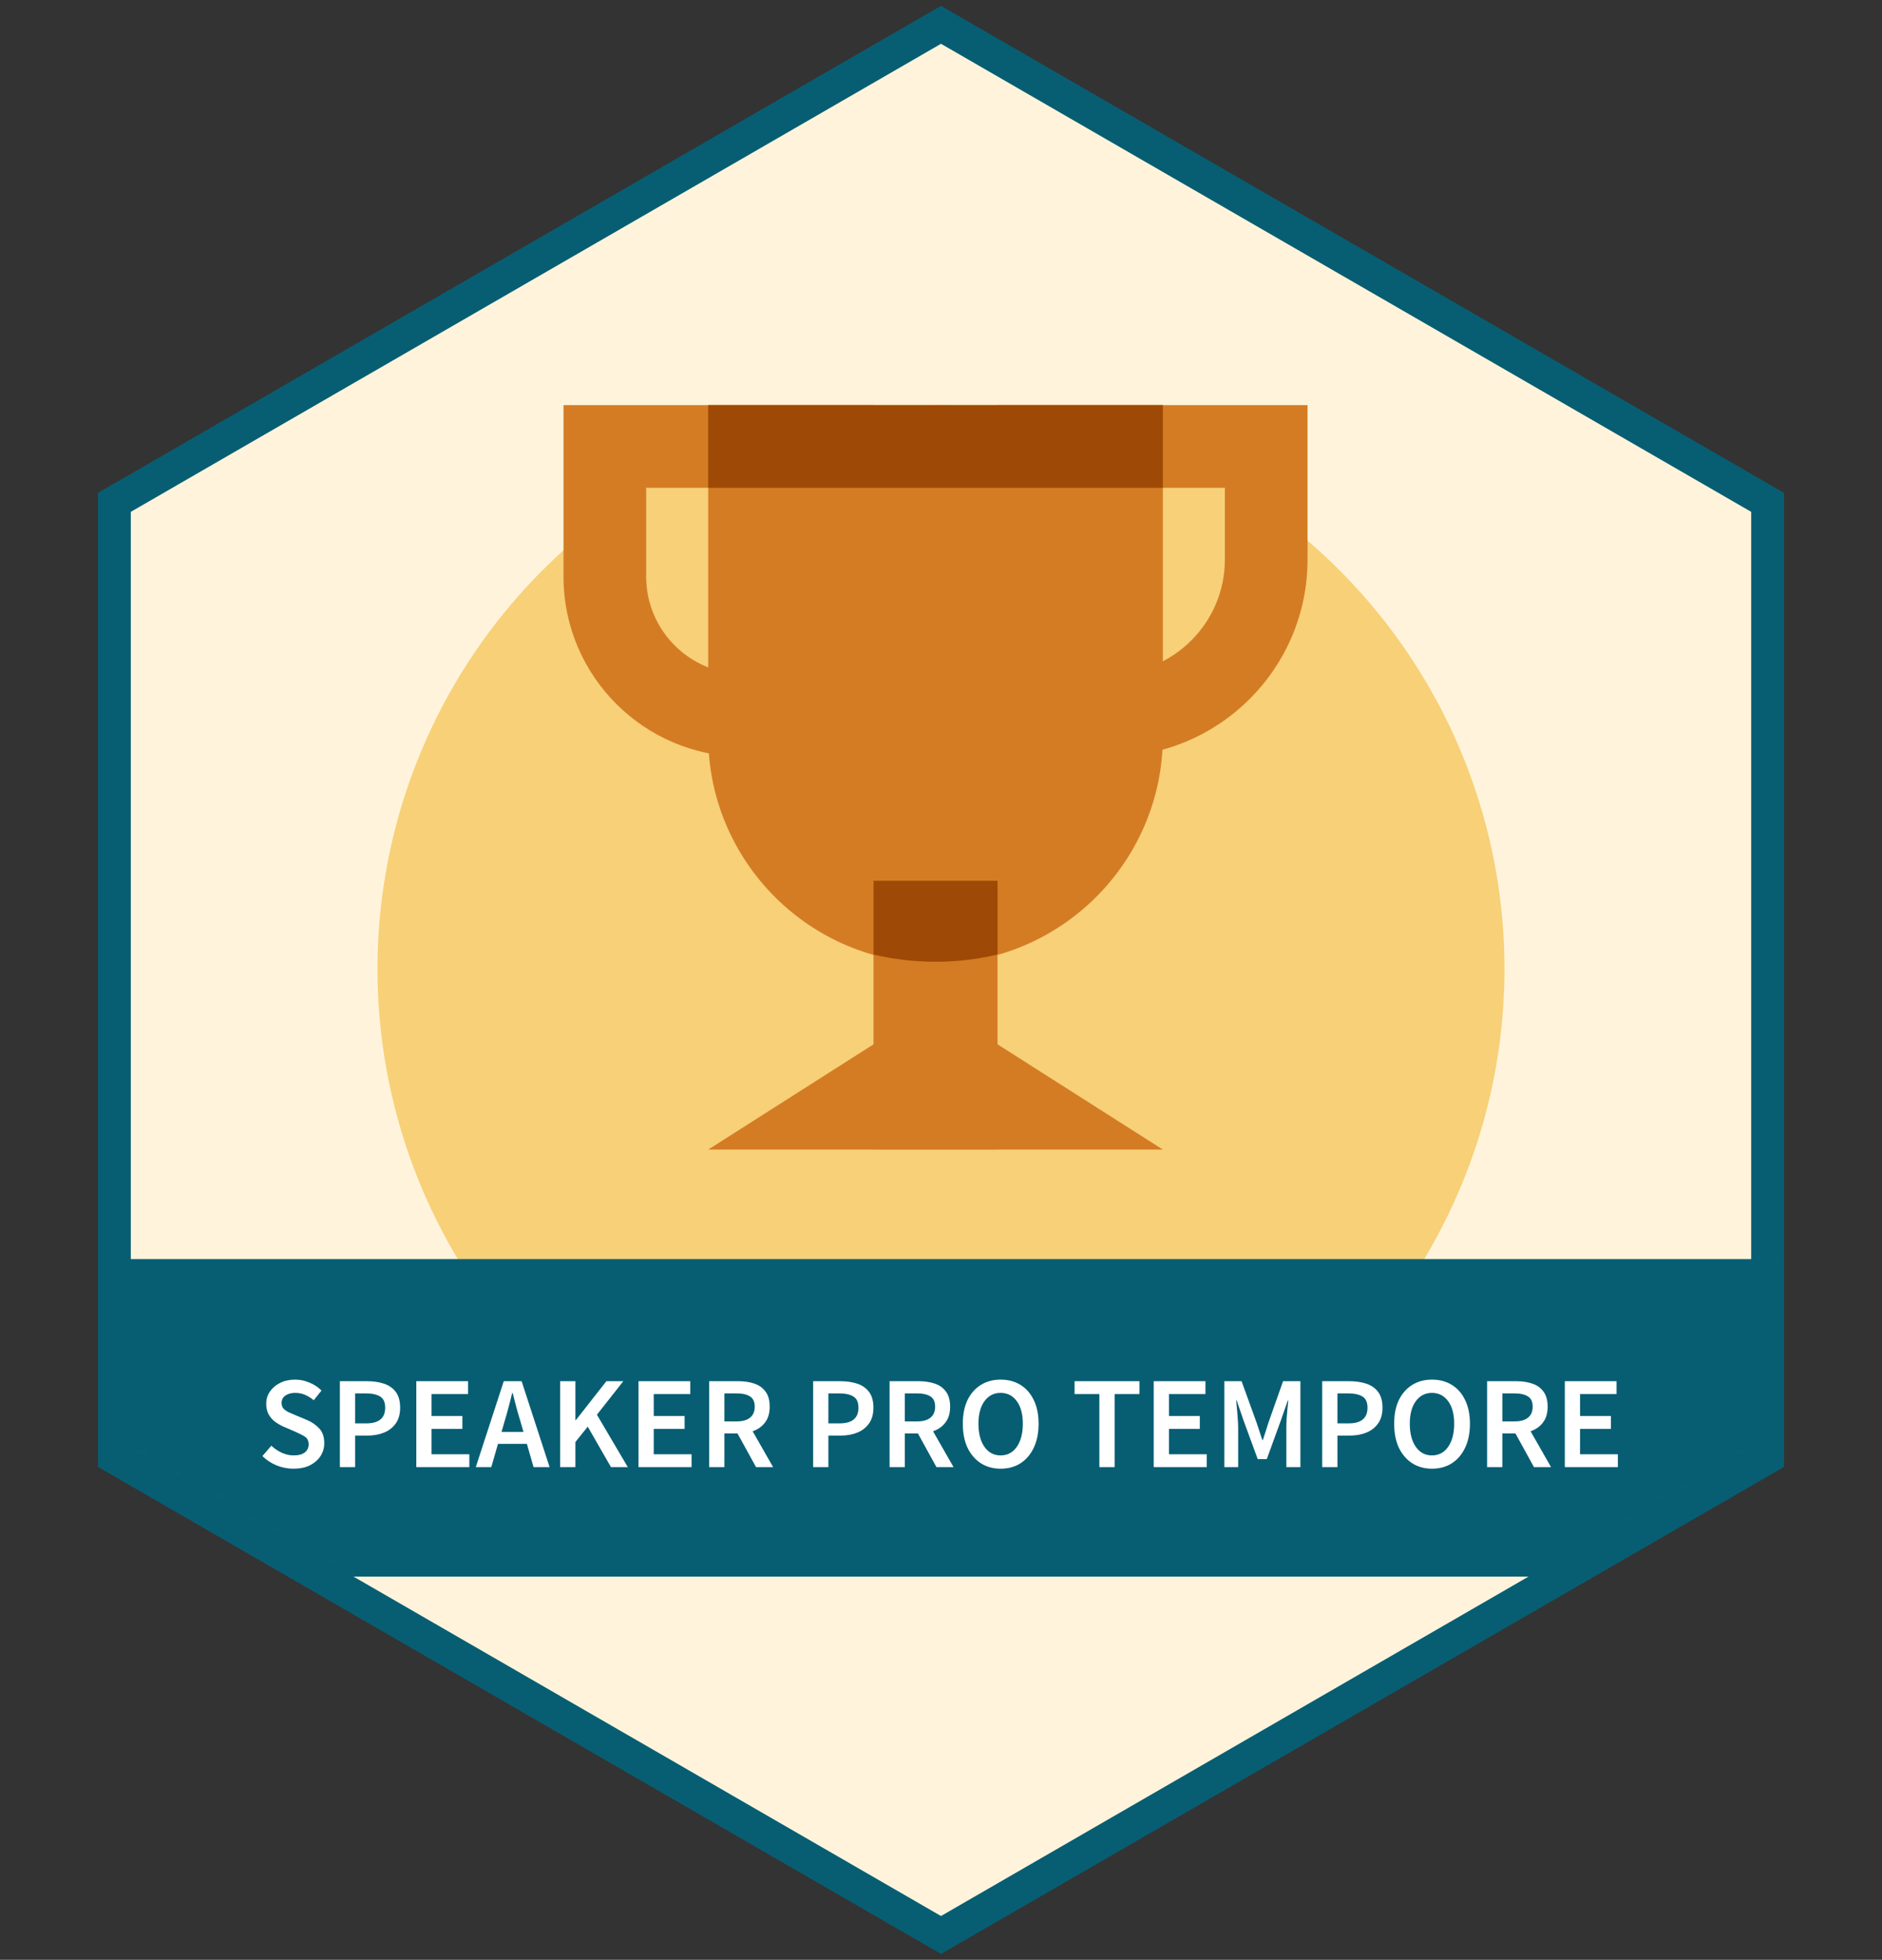 <?xml version="1.0" encoding="UTF-8"?> <svg xmlns="http://www.w3.org/2000/svg" width="172" height="179" viewBox="0 0 172 179" fill="none"><rect x="0" y="0" width="172" height="179" fill="#333333" stroke="none"/><path d="M86.75 2.701L86 2.268L85.25 2.701L11.205 45.451L10.455 45.884V46.75V132.25V133.116L11.205 133.549L85.25 176.299L86 176.732L86.75 176.299L160.795 133.549L161.545 133.116V132.25V46.75V45.884L160.795 45.451L86.75 2.701Z" fill="#FFF4DB" stroke="#075E73" stroke-width="3"></path><circle cx="86" cy="88.5" r="51.5" fill="#F7D078"></circle><path d="M85.5 88C74.025 88 64.723 78.697 64.723 67.222V37H106.278V67.222C106.278 78.697 96.975 88 85.5 88Z" fill="#D47C24"></path><path d="M91.167 80.444H79.834V105H91.167V80.444Z" fill="#D47C24"></path><path d="M79.834 87.186C81.653 87.615 83.549 87.843 85.501 87.843C87.452 87.843 89.348 87.615 91.167 87.186V80.444H79.834V87.186Z" fill="#9F4906"></path><path d="M85.5 91.778L64.723 105H106.278L85.5 91.778Z" fill="#D47C24"></path><path d="M77.944 69.111H67.937C58.874 69.111 51.5 61.737 51.5 52.674V37H79.833V44.556H59.056V52.674C59.056 57.572 63.039 61.556 67.937 61.556H77.944V69.111Z" fill="#D47C24"></path><path d="M101.494 69.111H93.055V61.556H101.494C107.257 61.556 111.944 56.869 111.944 51.106V44.556H91.166V37H119.499V51.106C119.499 61.034 111.422 69.111 101.494 69.111Z" fill="#D47C24"></path><path d="M106.278 37H64.723V44.556H106.278V37Z" fill="#9F4906"></path><mask id="mask0_6869_151484" style="mask-type:alpha" maskUnits="userSpaceOnUse" x="10" y="2" width="152" height="175"><path d="M87 5.268L86 4.691L85 5.268L13.553 46.518L12.553 47.095V48.25V130.75V131.905L13.553 132.482L85 173.732L86 174.309L87 173.732L158.447 132.482L159.447 131.905V130.75V48.25V47.095L158.447 46.518L87 5.268Z" fill="#EEF9EA" stroke="#264E14" stroke-width="4"></path></mask><g mask="url(#mask0_6869_151484)"><rect width="241" height="29" transform="translate(-34.5 115)" fill="#075E73"></rect><path d="M26.815 134.144C26.287 134.144 25.775 134.044 25.279 133.844C24.791 133.644 24.359 133.36 23.983 132.992L24.799 132.044C25.079 132.308 25.399 132.524 25.759 132.692C26.119 132.852 26.479 132.932 26.839 132.932C27.287 132.932 27.627 132.84 27.859 132.656C28.091 132.472 28.207 132.228 28.207 131.924C28.207 131.596 28.091 131.36 27.859 131.216C27.635 131.072 27.347 130.924 26.995 130.772L25.915 130.304C25.659 130.192 25.407 130.048 25.159 129.872C24.919 129.696 24.719 129.472 24.559 129.2C24.407 128.928 24.331 128.6 24.331 128.216C24.331 127.8 24.443 127.428 24.667 127.1C24.899 126.764 25.211 126.5 25.603 126.308C26.003 126.108 26.459 126.008 26.971 126.008C27.427 126.008 27.867 126.1 28.291 126.284C28.715 126.46 29.079 126.7 29.383 127.004L28.675 127.892C28.427 127.684 28.163 127.52 27.883 127.4C27.611 127.28 27.307 127.22 26.971 127.22C26.603 127.22 26.303 127.304 26.071 127.472C25.847 127.632 25.735 127.856 25.735 128.144C25.735 128.344 25.791 128.512 25.903 128.648C26.023 128.776 26.179 128.888 26.371 128.984C26.563 129.072 26.767 129.16 26.983 129.248L28.051 129.692C28.515 129.892 28.895 130.156 29.191 130.484C29.487 130.804 29.635 131.248 29.635 131.816C29.635 132.24 29.523 132.628 29.299 132.98C29.075 133.332 28.751 133.616 28.327 133.832C27.911 134.04 27.407 134.144 26.815 134.144ZM31.062 134V126.152H33.534C34.118 126.152 34.638 126.228 35.094 126.38C35.55 126.532 35.91 126.784 36.174 127.136C36.438 127.488 36.57 127.968 36.57 128.576C36.57 129.152 36.438 129.628 36.174 130.004C35.91 130.38 35.554 130.66 35.106 130.844C34.658 131.028 34.15 131.12 33.582 131.12H32.454V134H31.062ZM32.454 130.004H33.474C34.626 130.004 35.202 129.528 35.202 128.576C35.202 128.08 35.05 127.74 34.746 127.556C34.45 127.364 34.01 127.268 33.426 127.268H32.454V130.004ZM38.047 134V126.152H42.775V127.328H39.439V129.332H42.259V130.508H39.439V132.824H42.895V134H38.047ZM46.112 129.824L45.836 130.784H47.84L47.564 129.824C47.436 129.408 47.312 128.98 47.192 128.54C47.08 128.1 46.968 127.664 46.856 127.232H46.808C46.704 127.672 46.592 128.112 46.472 128.552C46.36 128.984 46.24 129.408 46.112 129.824ZM43.484 134L46.04 126.152H47.672L50.228 134H48.764L48.152 131.876H45.512L44.9 134H43.484ZM51.195 134V126.152H52.587V129.716H52.623L55.419 126.152H56.967L54.555 129.212L57.375 134H55.839L53.715 130.304L52.587 131.708V134H51.195ZM58.355 134V126.152H63.083V127.328H59.747V129.332H62.567V130.508H59.747V132.824H63.203V134H58.355ZM64.812 134V126.152H67.464C68.008 126.152 68.496 126.224 68.928 126.368C69.368 126.512 69.712 126.756 69.96 127.1C70.216 127.436 70.344 127.896 70.344 128.48C70.344 129.08 70.2 129.564 69.912 129.932C69.632 130.3 69.256 130.564 68.784 130.724L70.656 134H69.096L67.404 130.928H66.204V134H64.812ZM66.204 129.824H67.32C67.856 129.824 68.264 129.712 68.544 129.488C68.832 129.256 68.976 128.92 68.976 128.48C68.976 128.032 68.832 127.72 68.544 127.544C68.264 127.36 67.856 127.268 67.32 127.268H66.204V129.824ZM74.316 134V126.152H76.788C77.372 126.152 77.892 126.228 78.348 126.38C78.804 126.532 79.164 126.784 79.428 127.136C79.692 127.488 79.824 127.968 79.824 128.576C79.824 129.152 79.692 129.628 79.428 130.004C79.164 130.38 78.808 130.66 78.36 130.844C77.912 131.028 77.404 131.12 76.836 131.12H75.708V134H74.316ZM75.708 130.004H76.728C77.88 130.004 78.456 129.528 78.456 128.576C78.456 128.08 78.304 127.74 78 127.556C77.704 127.364 77.264 127.268 76.68 127.268H75.708V130.004ZM81.301 134V126.152H83.953C84.497 126.152 84.985 126.224 85.417 126.368C85.857 126.512 86.201 126.756 86.449 127.1C86.705 127.436 86.833 127.896 86.833 128.48C86.833 129.08 86.689 129.564 86.401 129.932C86.121 130.3 85.745 130.564 85.273 130.724L87.145 134H85.585L83.893 130.928H82.693V134H81.301ZM82.693 129.824H83.809C84.345 129.824 84.753 129.712 85.033 129.488C85.321 129.256 85.465 128.92 85.465 128.48C85.465 128.032 85.321 127.72 85.033 127.544C84.753 127.36 84.345 127.268 83.809 127.268H82.693V129.824ZM91.45 134.144C90.77 134.144 90.17 133.98 89.65 133.652C89.13 133.316 88.722 132.844 88.426 132.236C88.138 131.62 87.994 130.888 87.994 130.04C87.994 129.192 88.138 128.468 88.426 127.868C88.722 127.268 89.13 126.808 89.65 126.488C90.17 126.168 90.77 126.008 91.45 126.008C92.138 126.008 92.742 126.168 93.262 126.488C93.782 126.808 94.186 127.268 94.474 127.868C94.77 128.468 94.918 129.192 94.918 130.04C94.918 130.888 94.77 131.62 94.474 132.236C94.186 132.844 93.782 133.316 93.262 133.652C92.742 133.98 92.138 134.144 91.45 134.144ZM91.45 132.932C92.066 132.932 92.558 132.672 92.926 132.152C93.294 131.624 93.478 130.92 93.478 130.04C93.478 129.16 93.294 128.472 92.926 127.976C92.558 127.472 92.066 127.22 91.45 127.22C90.834 127.22 90.342 127.472 89.974 127.976C89.606 128.472 89.422 129.16 89.422 130.04C89.422 130.92 89.606 131.624 89.974 132.152C90.342 132.672 90.834 132.932 91.45 132.932ZM100.475 134V127.328H98.207V126.152H104.135V127.328H101.867V134H100.475ZM105.441 134V126.152H110.169V127.328H106.833V129.332H109.653V130.508H106.833V132.824H110.289V134H105.441ZM111.898 134V126.152H113.47L114.862 129.992C114.95 130.24 115.034 130.496 115.114 130.76C115.202 131.016 115.286 131.272 115.366 131.528H115.414C115.502 131.272 115.586 131.016 115.666 130.76C115.746 130.496 115.826 130.24 115.906 129.992L117.262 126.152H118.846V134H117.562V130.412C117.562 130.164 117.57 129.896 117.586 129.608C117.61 129.312 117.634 129.016 117.658 128.72C117.69 128.424 117.718 128.156 117.742 127.916H117.694L117.058 129.74L115.774 133.268H114.946L113.65 129.74L113.026 127.916H112.978C113.002 128.156 113.026 128.424 113.05 128.72C113.082 129.016 113.106 129.312 113.122 129.608C113.146 129.896 113.158 130.164 113.158 130.412V134H111.898ZM120.84 134V126.152H123.312C123.896 126.152 124.416 126.228 124.872 126.38C125.328 126.532 125.688 126.784 125.952 127.136C126.216 127.488 126.348 127.968 126.348 128.576C126.348 129.152 126.216 129.628 125.952 130.004C125.688 130.38 125.332 130.66 124.884 130.844C124.436 131.028 123.928 131.12 123.36 131.12H122.232V134H120.84ZM122.232 130.004H123.252C124.404 130.004 124.98 129.528 124.98 128.576C124.98 128.08 124.828 127.74 124.524 127.556C124.228 127.364 123.788 127.268 123.204 127.268H122.232V130.004ZM130.872 134.144C130.192 134.144 129.592 133.98 129.072 133.652C128.552 133.316 128.144 132.844 127.848 132.236C127.56 131.62 127.416 130.888 127.416 130.04C127.416 129.192 127.56 128.468 127.848 127.868C128.144 127.268 128.552 126.808 129.072 126.488C129.592 126.168 130.192 126.008 130.872 126.008C131.56 126.008 132.164 126.168 132.684 126.488C133.204 126.808 133.608 127.268 133.896 127.868C134.192 128.468 134.34 129.192 134.34 130.04C134.34 130.888 134.192 131.62 133.896 132.236C133.608 132.844 133.204 133.316 132.684 133.652C132.164 133.98 131.56 134.144 130.872 134.144ZM130.872 132.932C131.488 132.932 131.98 132.672 132.348 132.152C132.716 131.624 132.9 130.92 132.9 130.04C132.9 129.16 132.716 128.472 132.348 127.976C131.98 127.472 131.488 127.22 130.872 127.22C130.256 127.22 129.764 127.472 129.396 127.976C129.028 128.472 128.844 129.16 128.844 130.04C128.844 130.92 129.028 131.624 129.396 132.152C129.764 132.672 130.256 132.932 130.872 132.932ZM135.91 134V126.152H138.562C139.106 126.152 139.594 126.224 140.026 126.368C140.466 126.512 140.81 126.756 141.058 127.1C141.314 127.436 141.442 127.896 141.442 128.48C141.442 129.08 141.298 129.564 141.01 129.932C140.73 130.3 140.354 130.564 139.882 130.724L141.754 134H140.194L138.502 130.928H137.302V134H135.91ZM137.302 129.824H138.418C138.954 129.824 139.362 129.712 139.642 129.488C139.93 129.256 140.074 128.92 140.074 128.48C140.074 128.032 139.93 127.72 139.642 127.544C139.362 127.36 138.954 127.268 138.418 127.268H137.302V129.824ZM143.012 134V126.152H147.74V127.328H144.404V129.332H147.224V130.508H144.404V132.824H147.86V134H143.012Z" fill="white"></path></g></svg> 